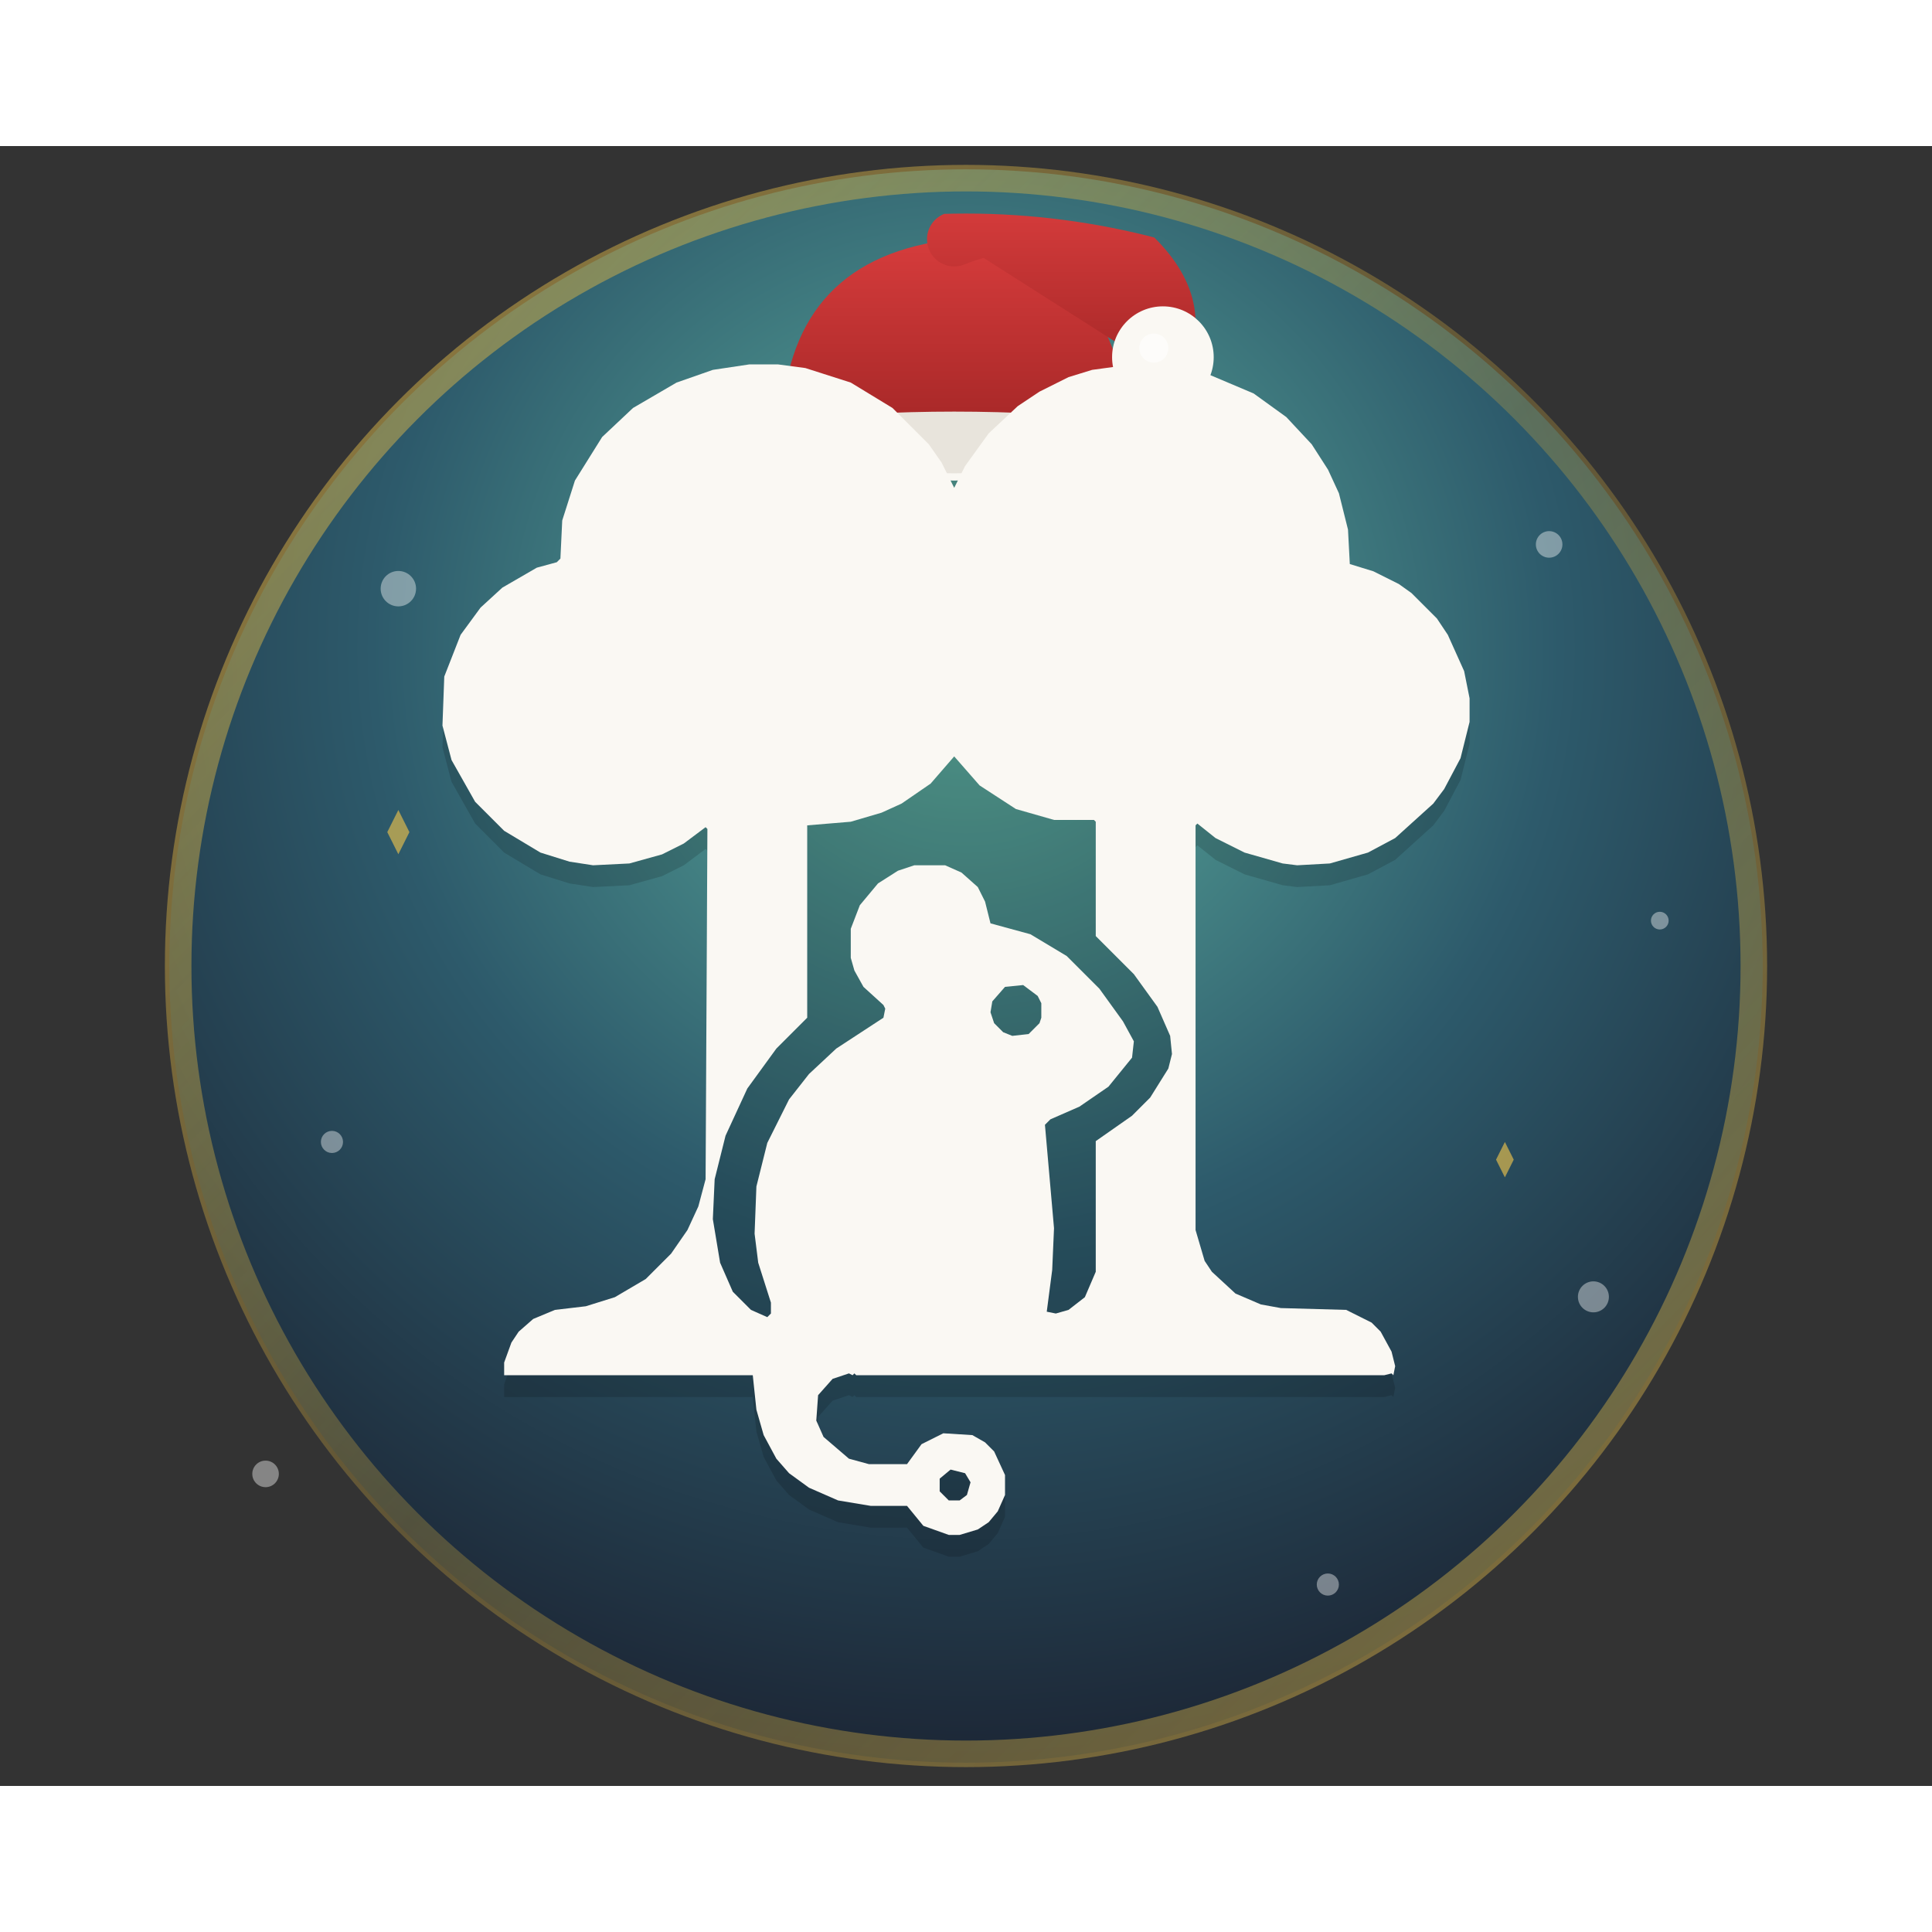 <?xml version="1.0" encoding="UTF-8"?>
<svg
  xmlns="http://www.w3.org/2000/svg"
  viewBox="0 0 873 741"
  width="64"
  height="64"
  aria-hidden="true"
>
  <rect x="0" y="0" width="873" height="741" fill="#333333" stroke="none"/>
  <defs>
    <!-- Festive winter gradient background -->
    <radialGradient id="holiday-bg" cx="50%" cy="30%" r="75%">
      <stop offset="0%" stop-color="#5fb3a1" stop-opacity="1" />
      <stop offset="50%" stop-color="#2d5a6b" stop-opacity="1" />
      <stop offset="100%" stop-color="#1a1f2e" stop-opacity="1" />
    </radialGradient>
    <!-- Gold rim for festive touch -->
    <linearGradient id="holiday-rim" x1="0" y1="0" x2="1" y2="1">
      <stop offset="0%" stop-color="#dbb84d" stop-opacity="0.6" />
      <stop offset="50%" stop-color="#c9a43d" stop-opacity="0.3" />
      <stop offset="100%" stop-color="#dbb84d" stop-opacity="0.5" />
    </linearGradient>
    <!-- Santa hat gradient -->
    <linearGradient id="santa-red" x1="0" y1="0" x2="0" y2="1">
      <stop offset="0%" stop-color="#d63c3c" />
      <stop offset="100%" stop-color="#a82828" />
    </linearGradient>
    <clipPath id="holiday-clip">
      <circle cx="436.5" cy="370.5" r="340" />
    </clipPath>
  </defs>

  <!-- Background circle -->
  <circle cx="436.5" cy="370.5" r="360" fill="url(#holiday-bg)" />

  <!-- Gold festive rim -->
  <circle
    cx="436.5"
    cy="370.5"
    r="356"
    fill="none"
    stroke="url(#holiday-rim)"
    stroke-width="12"
  />

  <!-- Snowflakes in background -->
  <g opacity="0.4" fill="#ffffff">
    <circle cx="180" cy="200" r="8" />
    <circle cx="700" cy="180" r="6" />
    <circle cx="150" cy="450" r="5" />
    <circle cx="720" cy="520" r="7" />
    <circle cx="300" cy="120" r="4" />
    <circle cx="600" cy="650" r="5" />
    <circle cx="750" cy="350" r="4" />
    <circle cx="120" cy="600" r="6" />
  </g>

  <g clip-path="url(#holiday-clip)">
    <!-- Santa Hat (positioned on top of the character's head) -->
    <g transform="translate(436.5 370.5) scale(0.82) translate(-436.5 -370.5)">
      <!-- Hat shadow -->
      <ellipse cx="430" cy="95" rx="95" ry="25" fill="#000000" opacity="0.15" />

      <!-- White fur trim at base of hat -->
      <ellipse cx="430" cy="75" rx="100" ry="28" fill="#faf8f3" />
      <ellipse cx="430" cy="75" rx="95" ry="24" fill="#e8e4dc" />

      <!-- Red hat body -->
      <path
        d="M335 70 Q340 -20 430 -30 Q520 -20 525 70 Q430 60 335 70Z"
        fill="url(#santa-red)"
      />

      <!-- Hat tip curving to the right -->
      <path
        d="M430 -30 Q480 -50 530 -20 Q560 10 540 40"
        fill="url(#santa-red)"
        stroke="url(#santa-red)"
        stroke-width="30"
        stroke-linecap="round"
      />

      <!-- White pom-pom -->
      <circle cx="545" cy="35" r="28" fill="#faf8f3" />
      <circle cx="540" cy="30" r="8" fill="#ffffff" opacity="0.6" />
    </g>

    <!-- Linzumi character -->
    <g transform="translate(436.5 370.5) scale(0.82) translate(-436.5 -370.5)">
      <!-- Shadow -->
      <path
        d="M253 63L236 79L221 103L214 125L213 146L211 148L200 151L181 162L169 173L158 188L149 211L148 238L153 257L166 280L182 296L202 308L218 313L231 315L251 314L269 309L281 303L293 294L294 295L293 488L289 503L283 516L274 529L260 543L243 553L227 558L210 560L198 565L190 572L186 578L182 589L182 596L319 596L321 615L325 629L332 642L339 650L350 658L366 665L384 668L404 668L413 679L427 684L433 684L443 681L449 677L454 671L458 662L458 651L452 638L447 633L440 629L424 628L412 634L404 645L383 645L372 642L358 630L354 621L355 607L363 598L372 595L374 596L375 595L376 596L667 596L671 595L672 596L673 591L671 583L665 572L660 567L646 560L610 559L599 557L585 551L572 539L568 533L563 516L563 293L564 292L574 300L590 308L611 314L619 315L637 314L658 308L673 300L694 281L700 273L709 256L714 236L714 223L711 208L702 188L696 179L682 165L675 160L661 153L648 149L647 130L642 110L636 97L627 83L613 68L595 55L569 44L557 41L539 39L528 39L506 42L493 46L477 54L465 62L449 77L436 95L430 107L423 93L416 83L396 63L373 49L348 41L333 39L317 39L297 42L277 49Z"
        fill="#000000"
        opacity="0.15"
        transform="translate(0 12)"
        fill-rule="evenodd"
      />
      <!-- Main character body -->
      <path
        d="M253 63L236 79L221 103L214 125L213 146L211 148L200 151L181 162L169 173L158 188L149 211L148 238L153 257L166 280L182 296L202 308L218 313L231 315L251 314L269 309L281 303L293 294L294 295L293 488L289 503L283 516L274 529L260 543L243 553L227 558L210 560L198 565L190 572L186 578L182 589L182 596L319 596L321 615L325 629L332 642L339 650L350 658L366 665L384 668L404 668L413 679L427 684L433 684L443 681L449 677L454 671L458 662L458 651L452 638L447 633L440 629L424 628L412 634L404 645L383 645L372 642L358 630L354 621L355 607L363 598L372 595L374 596L375 595L376 596L667 596L671 595L672 596L673 591L671 583L665 572L660 567L646 560L610 559L599 557L585 551L572 539L568 533L563 516L563 293L564 292L574 300L590 308L611 314L619 315L637 314L658 308L673 300L694 281L700 273L709 256L714 236L714 223L711 208L702 188L696 179L682 165L675 160L661 153L648 149L647 130L642 110L636 97L627 83L613 68L595 55L569 44L557 41L539 39L528 39L506 42L493 46L477 54L465 62L449 77L436 95L430 107L423 93L416 83L396 63L373 49L348 41L333 39L317 39L297 42L277 49Z M428 648L436 650L439 655L437 662L433 665L427 665L422 660L422 653Z M458 382L468 381L476 387L478 391L478 399L477 402L471 408L462 409L457 407L452 402L450 396L451 390Z M507 290L508 291L508 354L529 375L542 393L549 409L550 419L548 427L538 443L528 453L508 467L508 539L502 553L493 560L486 562L481 561L484 538L485 515L480 458L483 455L499 448L515 437L528 421L529 412L523 401L510 383L492 365L472 353L450 347L447 335L443 327L434 319L425 315L408 315L399 318L388 325L378 337L373 350L373 366L375 373L380 382L391 392L392 394L391 399L365 416L350 430L339 444L327 468L321 492L320 518L322 534L329 556L329 562L327 564L318 560L308 550L301 534L297 510L298 488L304 464L316 438L332 416L349 399L349 293L373 291L390 286L401 281L417 270L430 255L444 271L464 284L485 290Z"
        fill="#faf8f3"
        fill-rule="evenodd"
      />
    </g>
  </g>

  <!-- Subtle sparkle accents -->
  <g fill="#dbb84d" opacity="0.7">
    <path d="M180 300 L185 310 L180 320 L175 310 Z" />
    <path d="M680 450 L684 458 L680 466 L676 458 Z" />
  </g>
</svg>
